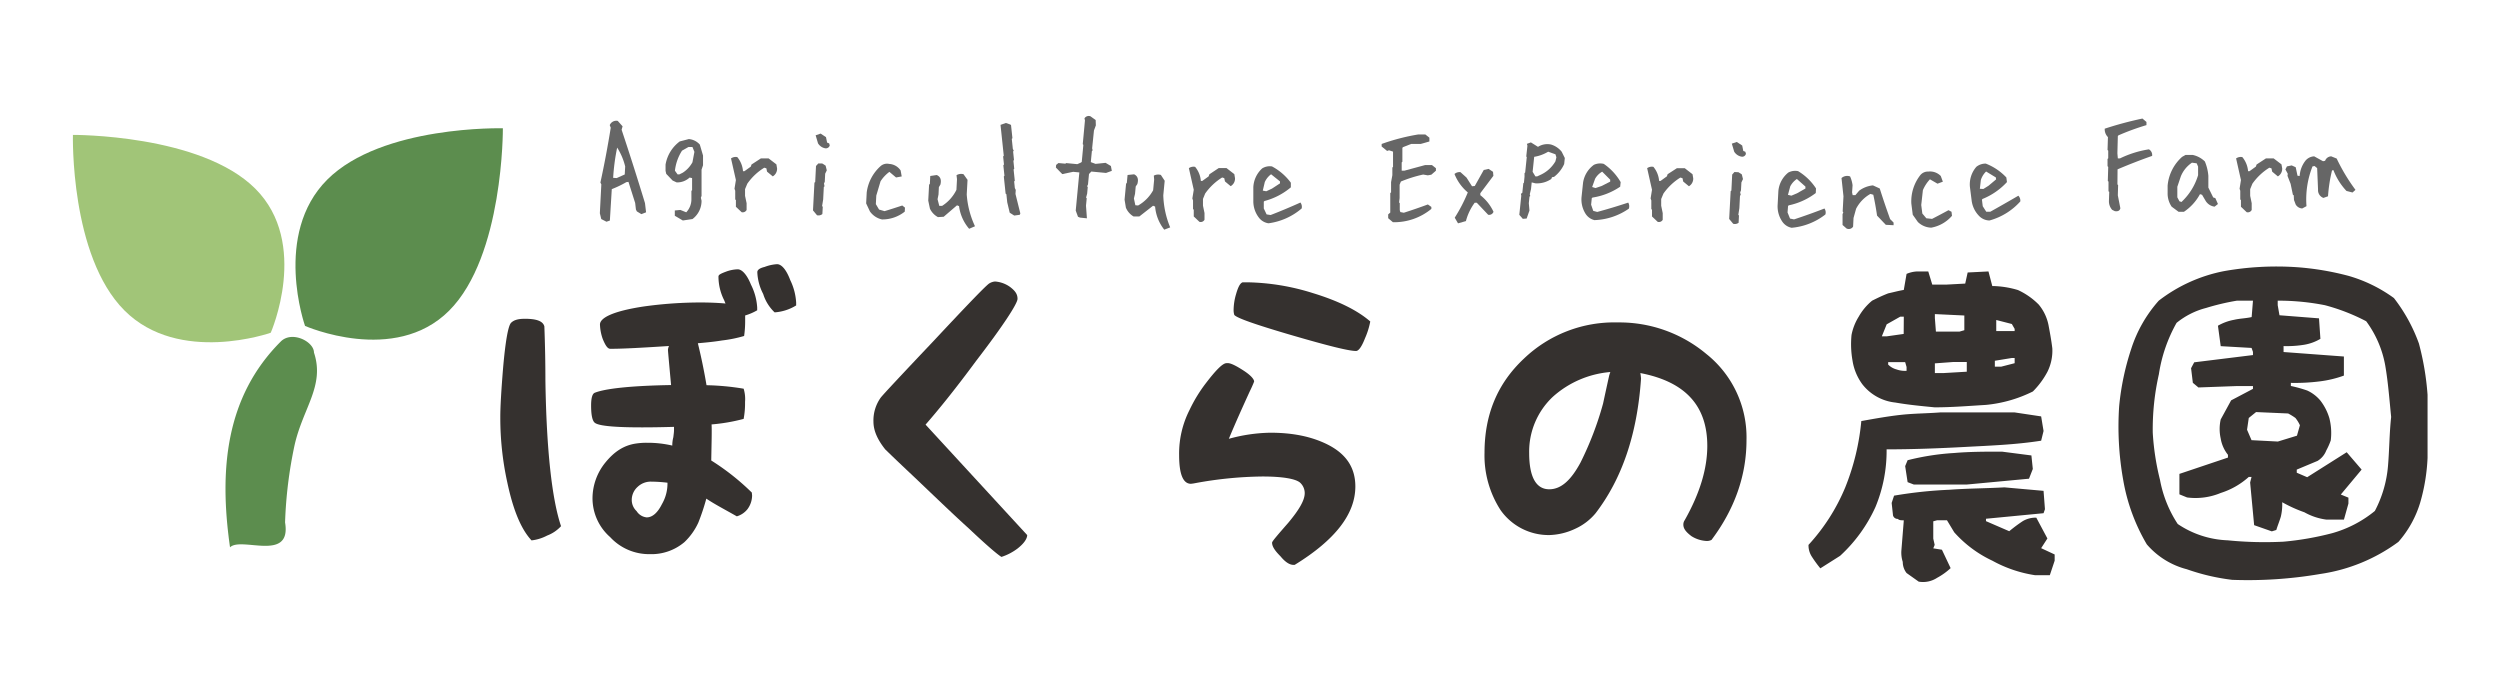<svg xmlns="http://www.w3.org/2000/svg" viewBox="0 0 623.62 170.08"><defs><style>.cls-1{fill:#5c8d4e;}.cls-2{fill:#a1c578;}.cls-3{fill:#35312f;}.cls-4{fill:#666;}</style></defs><title>アートボード 4</title><g id="カラー案5のコピー_2" data-name="カラー案5のコピー 2"><path class="cls-1" d="M125.44,32s.21,31.87-13.41,45.5S76.09,81.3,76.09,81.3,68,58.43,81.63,44.81,125.44,32,125.44,32Z"/><path class="cls-2" d="M31.05,77.45C44.68,91.08,67.54,83,67.54,83s9.78-22.31-3.85-35.93-45.5-13.42-45.5-13.42S17.42,63.82,31.05,77.45Z"/><path class="cls-1" d="M73.47,111.09c2.09-9.34,7.6-14.86,4.85-23.14,0-2.76-5.52-5.52-8.28-2.76-13.8,13.8-15.42,32-12.66,51.34,2.76-2.77,15.42,3.84,13.73-6.21A109,109,0,0,1,73.47,111.09Z"/><path class="cls-3" d="M125.49,91.85c.6-6.92,1.3-10.64,2-11.33s1.73-1,3.46-1c2.94,0,4.5.6,4.84,1.9.18,4.76.26,9.34.26,13.5.26,17.39,1.65,29.67,3.9,36.33a9,9,0,0,1-3.46,2.34,11,11,0,0,1-3.9,1.21c-2.59-2.77-4.58-7.52-6.06-14.53a75.09,75.09,0,0,1-1.73-16.1C124.79,101.46,125.05,97.3,125.49,91.85Zm62.12,31.75a5.82,5.82,0,0,1-1.13,3.38,5.32,5.32,0,0,1-2.68,1.82c-3.2-1.82-5.71-3.12-7.61-4.42a54.31,54.31,0,0,1-2,6,15.77,15.77,0,0,1-3.46,4.85,12.72,12.72,0,0,1-8.65,3,13.2,13.2,0,0,1-9.87-4.24,12.89,12.89,0,0,1-4.41-9.78,14.22,14.22,0,0,1,3.2-8.82c2.25-2.77,4.67-4.33,7.7-4.76a18,18,0,0,1,2.86-.18,26.71,26.71,0,0,1,6.14.7,8.17,8.17,0,0,1,.26-2.08c.08-.69.17-1.3.17-1.73v-.86c-12,.34-18.43,0-19.73-1-.6-.43-.95-1.81-.95-4.32,0-2,.35-3,.95-3.2,2.51-1,8.74-1.74,19-1.91-.52-5.62-.78-8.56-.78-8.74a2.62,2.62,0,0,1,.26-1c-6.84.44-11.51.7-14.62.7-.69,0-1.21-.78-1.9-2.43a11.86,11.86,0,0,1-.7-3.63c0-1.73,3.46-3.37,10.91-4.5a103.35,103.35,0,0,1,14.1-1c2.25,0,4.41.09,6.31.26-.17-.34-.26-.69-.43-1A13.15,13.15,0,0,1,179.22,69c0-.43.43-.69,1.81-1.21a9,9,0,0,1,3-.61c1,0,2.25,1.21,3.29,3.81a14.55,14.55,0,0,1,1.56,5.71v.7a13.68,13.68,0,0,1-3,1.29V80a26,26,0,0,1-.26,3.81,32.9,32.9,0,0,1-5.54,1.12c-1,.17-2.85.43-6,.69.87,3.55,1.56,6.92,2.16,10.47a63,63,0,0,1,9.26.87,8.82,8.82,0,0,1,.35,3.29,21.07,21.07,0,0,1-.35,4.24,44.92,44.92,0,0,1-8,1.38c.09,1.56,0,4.41-.08,9a59.78,59.78,0,0,1,10.12,8Zm-28.81,3.9a3.37,3.37,0,0,0,2.51,1.56c1.47,0,2.76-1.21,3.8-3.29a10.26,10.26,0,0,0,1.39-5.36,37,37,0,0,0-4.24-.27,4.76,4.76,0,0,0-3.2,1.3,4.39,4.39,0,0,0-1.47,3.2A3.81,3.81,0,0,0,158.8,127.5Zm38.33-57.62a14.64,14.64,0,0,1,1.47,5.62v.69a11.77,11.77,0,0,1-5.37,1.73,10.68,10.68,0,0,1-2.85-4.58,12.88,12.88,0,0,1-1.47-5.45c0-.52.52-1,1.81-1.3a10.38,10.38,0,0,1,3.12-.69C194.88,65.9,196.09,67.11,197.13,69.88Z"/><path class="cls-3" d="M256.23,133.47c0,.95-.87,2.16-2.42,3.37a13.52,13.52,0,0,1-4,2.08c-1-.6-3.81-3-8.14-7.1-3.46-3.11-7.87-7.35-13.41-12.63-1.73-1.64-4.15-3.89-7.44-7.09-2-2.51-2.94-4.76-2.94-6.92a9.78,9.78,0,0,1,1.82-6Q220.62,98,233,84.93c8.65-9.26,13.23-14,13.84-14.27a3.19,3.19,0,0,1,1.38-.44A7.32,7.32,0,0,1,252,71.61c1.3,1,1.82,1.81,1.82,2.94S250.43,81,243.51,90c-5.36,7.27-9.6,12.46-12.63,15.92Z"/><path class="cls-3" d="M316.89,107.94c5.71,0,10.3,1,14.1,2.86,4.76,2.34,7.1,5.8,7.1,10.55,0,6.84-5,13.33-15.14,19.56h-.26c-1,0-2.08-.69-3.29-2.16-1.39-1.39-2.08-2.43-2.08-3.38,0-.34,1.3-1.82,4.07-5,2.59-3.11,4.07-5.53,4.07-7.35a3.54,3.54,0,0,0-1.22-2.68c-1.21-.95-4.49-1.48-9.34-1.48a97.22,97.22,0,0,0-16.7,1.65,11.08,11.08,0,0,1-1.12.17c-1.91,0-2.95-2.25-2.95-7.18a24,24,0,0,1,2.6-11.24,36.86,36.86,0,0,1,4.07-6.67c2.51-3.28,4.15-4.93,5.1-5h.26c.69-.08,2,.53,4,1.82s2.68,2.25,2.68,2.77c-.34.87-.69,1.64-1.12,2.51-1.82,4-3.46,7.61-5.19,11.77A40.84,40.84,0,0,1,316.89,107.94Zm-9.17-30.62a14.38,14.38,0,0,1,.6-3.9c.52-1.81,1-2.76,1.65-3h1.21a57.26,57.26,0,0,1,16.27,2.68c6.23,1.9,11.07,4.24,14.36,7.09a18.8,18.8,0,0,1-1.3,4.16c-.87,2.25-1.64,3.2-2.25,3.2-1.82,0-7-1.3-15.92-3.9-9.17-2.68-13.84-4.32-14.45-5.1A4,4,0,0,1,307.72,77.32Z"/><path class="cls-3" d="M403.51,80.43a33.8,33.8,0,0,1,22.15,7.88,26.56,26.56,0,0,1,10,21.45c0,8.83-2.94,17.22-8.73,24.92a2.51,2.51,0,0,1-1.3.26,7.74,7.74,0,0,1-3.72-1.21c-1.3-1-2-1.82-2-2.86a1.88,1.88,0,0,1,.34-1.12c3.81-6.75,5.63-12.89,5.63-18.52,0-10-5.45-16-16.7-18.17a10.51,10.51,0,0,1,.17,1.39c-.95,13.93-4.76,25-11.33,33.57a14.26,14.26,0,0,1-5.11,3.89,16.15,16.15,0,0,1-6.4,1.56,14.68,14.68,0,0,1-12.2-6.23,25.07,25.07,0,0,1-4-14.28c0-9.52,3.2-17.3,9.86-23.53A32.56,32.56,0,0,1,403.51,80.43Zm-17.05,41.62c3,0,5.46-2.34,7.79-6.66a80.35,80.35,0,0,0,5.63-14.71c.69-3.2,1.2-5.54,1.55-7.1l.26-.78A24.5,24.5,0,0,0,387.33,99a18.76,18.76,0,0,0-5.88,14C381.45,119,383.18,122.05,386.46,122.05Z"/><path class="cls-3" d="M452,138.92a5.16,5.16,0,0,1-.87-3,48.7,48.7,0,0,0,9.17-14.36,58.77,58.77,0,0,0,4-16.53c3.38-.6,6.75-1.21,10-1.56s6.49-.34,9.78-.6H502.5l6.66,1,.6,3.64-.6,2.42c-6.4,1-12.55,1.21-19,1.56s-13.15.6-19.55.6a36.58,36.58,0,0,1-2.77,14.36,37.49,37.49,0,0,1-8.83,12.2l-4.93,3.12A30.69,30.69,0,0,1,452,138.92Zm20.85-38.5a12,12,0,0,1-8.31-4.59,13.43,13.43,0,0,1-2.42-5.8,23.5,23.5,0,0,1-.26-6.48A13.44,13.44,0,0,1,463.65,79,14.17,14.17,0,0,1,467,75c1.21-.6,2.43-1.21,4-1.82,1.21-.26,2.43-.6,3.9-.86l.69-4a7.49,7.49,0,0,1,2.68-.61H481L482,71h3.38l4.84-.26.61-2.77,5.19-.26.95,3.64a23.24,23.24,0,0,1,6.4,1,17.6,17.6,0,0,1,5.19,3.63A11.5,11.5,0,0,1,511,81.12c.34,1.82.69,3.64.95,5.8a11.89,11.89,0,0,1-1.21,5.8,20.56,20.56,0,0,1-3.64,4.93A33.25,33.25,0,0,1,495.4,101c-4.24.26-8.56.61-12.8.61C479.22,101.28,476.19,101,472.82,100.42ZM474.9,79H474l-3.37,1.9-1.21,3h1.21l4.24-.6Zm.69,12.55-.35-1.21H471v.6a4.54,4.54,0,0,0,2.08,1.21,6.24,6.24,0,0,0,2.51.35Zm0,51.39a4.49,4.49,0,0,1-.95-2.77,7.52,7.52,0,0,1-.35-2.77l.61-7.61c-.61,0-1.21,0-1.47-.35a1.2,1.2,0,0,1-1.22-.86l-.34-3.12.6-1.82a108.92,108.92,0,0,1,13.76-1.47c4.59-.34,9.17-.34,13.76-.6l9.77.87.35,4.58-.35,1L495.4,129.4V130l5.8,2.51a37.87,37.87,0,0,1,3.37-2.51,6.29,6.29,0,0,1,3.38-.87l2.77,5.19-1.56,2.42,3.37,1.57v1.55l-1.21,3.63h-3.63A31.9,31.9,0,0,1,497,139.87a29.46,29.46,0,0,1-9.52-7.09l-1.81-3H483.2l-.95.26v4.32l.35,1.56-.35.86,2.16.35,2.17,4.59a16.31,16.31,0,0,1-3.38,2.42,6.38,6.38,0,0,1-4.58.95Zm.26-22.67-.61-4,.61-1.47A62.47,62.47,0,0,1,487.44,113c4-.34,8-.34,11.94-.34l7.35.95.35,3.37-.95,2.43-15.57,1.46H477.41ZM490,78.7l-7.35-.35v1l.26,3.37h5.88l1.21-.35Zm.61,11.6h-3.38l-4.58.34v2.42h2.16l5.8-.34Zm11.94-1h-.7l-4.24.69v1.48h1.56l3.38-.87Zm0-7.26-.7-1.22-3.89-1v2.77h4.59Z"/><path class="cls-3" d="M545.51,142a19.63,19.63,0,0,1-10-6.22,47.37,47.37,0,0,1-5.89-16.1,75.89,75.89,0,0,1-1-18.34,64.81,64.81,0,0,1,3-14.28A33.41,33.41,0,0,1,538.5,75a38.76,38.76,0,0,1,16.18-7.35,74.94,74.94,0,0,1,18.25-1,69.67,69.67,0,0,1,12.89,2.16,36.17,36.17,0,0,1,11.34,5.54,41.19,41.19,0,0,1,6.23,11.33,68.28,68.28,0,0,1,2.16,12.81v15.74a47.25,47.25,0,0,1-1.82,11.08,26.27,26.27,0,0,1-5.45,9.86,43.27,43.27,0,0,1-19.46,8,106.74,106.74,0,0,1-22,1.47A52.74,52.74,0,0,1,545.51,142Zm16.78-11-1-10.64.35-1.39h-.69a19.09,19.09,0,0,1-7,4,16.31,16.31,0,0,1-8.39,1.12l-1.91-.78v-5.1l12.11-4.07v-.69a8.77,8.77,0,0,1-1.81-4.06,10.89,10.89,0,0,1,0-4.76l2.6-4.76L562,97v-.7h-4l-9.61.35L547,95.49l-.44-3.64.78-1.47L562,88.57v-.78l-.35-1-7.7-.44-.69-5.1a12.54,12.54,0,0,1,4-1.47c1.47-.35,2.94-.35,4.41-.69L562,75h-4a59.42,59.42,0,0,0-7.7,1.82,19.21,19.21,0,0,0-7.36,3.72,37.54,37.54,0,0,0-4.41,12.8A62.34,62.34,0,0,0,537,107.94a63.24,63.24,0,0,0,1.81,11.77,29.88,29.88,0,0,0,4.42,11,23.8,23.8,0,0,0,12.45,4.07,93,93,0,0,0,13.94.34A73.5,73.5,0,0,0,581.76,133a29.22,29.22,0,0,0,10.64-5.54,29.22,29.22,0,0,0,3.29-11.33c.34-4.07.34-8.14.78-12.11-.44-4.42-.78-8.83-1.47-12.81a26.38,26.38,0,0,0-4.76-11.08,49.61,49.61,0,0,0-10.3-4A60.09,60.09,0,0,0,568.17,75v1.13l.44,2.51,9.86.77.35,5.11a11.6,11.6,0,0,1-4,1.47,27.15,27.15,0,0,1-5.19.34v1.48l15.05,1.12v4.76a27.45,27.45,0,0,1-6.23,1.47,49.36,49.36,0,0,1-7,.35v.77a34.76,34.76,0,0,1,4.07,1.13,9.34,9.34,0,0,1,3.29,2.51,13.38,13.38,0,0,1,2.25,4.41,14.92,14.92,0,0,1,.34,5.54,17,17,0,0,1-1.12,2.51,5.23,5.23,0,0,1-2.17,2.59l-5.19,2.17v.78l2.6,1.12,9.86-6.23,3.72,4.33-5.19,6.22,1.9.78v1.47l-1.12,4h-4.41a15.13,15.13,0,0,1-5.45-1.82,34.71,34.71,0,0,1-5.54-2.51,13.07,13.07,0,0,1-.35,3.63c-.34,1.13-.78,2.17-1.12,3.29l-1.12.35Zm11.42-24.92a8.49,8.49,0,0,0-1.12-1.82,14.8,14.8,0,0,0-1.82-1.12l-8-.35-1.82,1.47-.43,2.94,1.12,2.6,6.57.34,4.76-1.46Z"/><path class="cls-4" d="M151.28,55.31l-1.3-.67-.35-1.45L150,46l-.23-.47q1.47-6.75,2.58-13.67l-.25-.64a1.76,1.76,0,0,1,2-1.06l1.2,1.35-.24.86q3,9,5.83,18.3l.27,2.29-1.17.46-1.13-.69-.23-.47-.19-1.63-1.67-5.26-.52.06a26.31,26.31,0,0,1-3.64,1.75l-.48,7.84Zm4.56-11.79.11-2a15.53,15.53,0,0,0-2-4.7,52.4,52.4,0,0,0-1,7.54l.88.06Z"/><path class="cls-4" d="M170.33,55l-2-1.18V52.5l1.39-.13,1.46.59a4.72,4.72,0,0,0,1.29-3.35v-2l.17-.16V44.42l-.62-.13a4.53,4.53,0,0,1-3.23,1.21l-1-.46-1.6-1.67-.17-.76V41.07a9.08,9.08,0,0,1,3.54-5.79l2.26-.59a4.11,4.11,0,0,1,2.75,1.38l.8,2.73v2.43L175,42.32v6.54l-.17.46.17.75a5.67,5.67,0,0,1-2.26,4.57Zm0-11.93a7.19,7.19,0,0,0,2.4-2.59l.49-2.6-.49-1.21h-1l-1.6.91a11.67,11.67,0,0,0-1.77,5l.66.92h.45Z"/><path class="cls-4" d="M185,52.93l-1.43-1.35V49.91l-.17-.17V47.58l-.18-.5.35-2.17-1.22-5.39a2,2,0,0,1,1.57-.33,6.25,6.25,0,0,1,1.42,3.52h.35l1.6-1.15.17-.52,2.33-1.52h1.95L193.67,41l.17,1a2.21,2.21,0,0,1-1.07,2l-1.43-1.18-.17-.83-.52-.16a14.29,14.29,0,0,0-4.24,4l-.56,1.35v1.67l.39,1.84v1.68A1.08,1.08,0,0,1,185,52.93Z"/><path class="cls-4" d="M203.8,53.69l-1-1.2.36-6.93.19-.15.2-4,.56-.63,1,0,.84.54.29,1.17-.4.83-.1,2-.2.48.14.67-.18.16-.16,3.11-.27,1.67.17.17-.1,1.81A1.49,1.49,0,0,1,203.8,53.69ZM205.9,37a2.64,2.64,0,0,1-1.85-1.25l-.59-2,1.24-.43,1.34.89.28,1.36.51.2.15.5A1,1,0,0,1,205.9,37Z"/><path class="cls-4" d="M220,54.74a5,5,0,0,1-3-2l-.94-2L216.2,48a10.62,10.62,0,0,1,3.47-6.57,2.41,2.41,0,0,1,2.12-.54,3.68,3.68,0,0,1,2.87,1.63l.27,1.49-1.41.26-1.66-1.4a8.89,8.89,0,0,0-2.21,2.35l-1.06,3.56-.11,2.14.8,1.35,1.37.4c1.53-.46,3-.94,4.42-1.41l.67.53-.05,1A9,9,0,0,1,220,54.74Z"/><path class="cls-4" d="M241.75,57.07a10.79,10.79,0,0,1-2.52-5.66l-.51-.19-3.32,2.85-1.43.09a4.65,4.65,0,0,1-2-2.11l-.42-2,.21-4,.19-.15.1-2,1.61-.24c.91.38,1.22,1.17.92,2.39l-.38.63-.09,1.84-.24,1.17.43,1.67.7,0a9.87,9.87,0,0,0,3.58-4l.14-2.66-.12-1a2.23,2.23,0,0,1,1.75-.24l1,1.4-.2,3.64a22.25,22.25,0,0,0,2.06,7.94Z"/><path class="cls-4" d="M253,53.77l-1.13-.71-.62-2.61-.21-2-.19-.15-.45-4.28.16-.18-.28-2.61.16-.19-.21-2,.16-.18-.81-7.71,1.35-.47,1.08.38.19.14.35,3.27-.16.18.26,2.49.23.47-.16.18.22,2.13-.15.18.21,2-.16.18.3,2.81-.16.18.17,1.64.23.47-.07,1,1.21,4.86-.14.34Z"/><path class="cls-4" d="M269.4,54.28l-.5-.21-.56-1.54.9-9.52-1.55-.15-2.71.57-1.59-1.64.06-.65.57-.47,1.73.16.19-.15,2.8.27.91-.41.19-.15.4-4.25-.15-.18.55-5.92-.12-.51A1.24,1.24,0,0,1,272,29l1.31.94.05,1.33-.47,1.27L272.43,37l.13.51-.19.15-.27,2.78,1.18.44,2.51-.26,1.32.79.23,1.21-1.44.52-3.67-.35-.58.61L271.4,46l-.22.47.16.18-.15,1.64-.27,1,.16.18-.18,1.84.23,3.15Z"/><path class="cls-4" d="M290.42,57.29a10.68,10.68,0,0,1-2.28-5.76l-.51-.21L284.2,54l-1.43,0a4.59,4.59,0,0,1-1.92-2.2l-.33-2,.38-4,.18-.15.19-2,1.62-.17c.89.41,1.17,1.22.82,2.42l-.41.62-.17,1.83-.28,1.16.36,1.69.69.06a9.78,9.78,0,0,0,3.75-3.8l.25-2.65-.08-1a2.32,2.32,0,0,1,1.76-.17l.95,1.45-.35,3.63a22.59,22.59,0,0,0,1.72,8Z"/><path class="cls-4" d="M299.2,55.34,297.78,54V52.31l-.18-.16V50l-.17-.49.35-2.17-1.22-5.39a2,2,0,0,1,1.56-.33,6.23,6.23,0,0,1,1.43,3.52h.35L301.49,44l.18-.52L304,41.93h1.95l1.95,1.51.17,1a2.18,2.18,0,0,1-1.08,2l-1.42-1.18-.18-.82-.52-.17a14.67,14.67,0,0,0-4.24,4l-.55,1.35v1.68l.38,1.84v1.67A1.07,1.07,0,0,1,299.2,55.34Z"/><path class="cls-4" d="M316.42,55.7A3.65,3.65,0,0,1,314,54.25a6.68,6.68,0,0,1-1.36-4.11V46.73A6.75,6.75,0,0,1,314.86,42a3.6,3.6,0,0,1,2.43-.49A14.08,14.08,0,0,1,322,45.58v1.15a16.82,16.82,0,0,1-6.57,3.41l-.18.17V52l.7,1.48,1,.16q3.8-1.47,7.44-3.12a1.77,1.77,0,0,1,.31,1.48A15.94,15.94,0,0,1,316.42,55.7Zm.87-8.65,2-1.31v-.49l-2.22-1.78a5,5,0,0,0-1.57,1.94L315,47.55l.87.16Z"/><path class="cls-4" d="M347.46,55.43l-1.18-1v-.95l.52-.46V48.14L347,48V45.44l.32-1.74V41.8l.17-.17V37.82l-1-.33-.48.16-1.36-1.11v-.63a51.85,51.85,0,0,1,9.07-2.36h1.84l1,.79v.95c-.68.2-1.4.41-2.19.62H352l-2,.79-.18.17v3.48l-.17.16v2.07h.66l5.21-1.41h1.67l1,.79v.62l-1.15,1-.87.16L355,43.54a32.77,32.77,0,0,0-5.55,1.74l-.32.79v3.35L349,50.5l.17.17v1.74l.14.49.87.17c2-.64,4-1.33,6-2.07l.87.62v.49A14.57,14.57,0,0,1,347.46,55.43Z"/><path class="cls-4" d="M363.7,55.71l-.82-1.41A39.51,39.51,0,0,0,366.14,48a11.5,11.5,0,0,1-3.32-4.6,1.93,1.93,0,0,1,1.49-.46l1.51,1.36,1.37,2.16.69-.06,2.24-4,1.2-.27,1.11.73.09,1-3.26,4.34,0,.49a11.14,11.14,0,0,1,3.29,4.14,1.15,1.15,0,0,1-1.33.74l-2.84-3-.52,0a13.46,13.46,0,0,0-2.19,4.58Z"/><path class="cls-4" d="M379.86,54.59l-.87-1,.49-4.77-.09-.47.35-.26.25-2.39.15-.11.15-1.51,0-.9.16-.14.4-3.86-.13-.15.29-2.68-.13-.47,1-.36,1.77,1.11a4.34,4.34,0,0,1,3.24-.58,5.38,5.38,0,0,1,2.67,1.8l.78,1.57-.16,1.5a8.28,8.28,0,0,1-2.53,3.2l-.5.08-.19.45A6.33,6.33,0,0,1,383,45.73l-.92-.23-.17,1.64-.31,1.32.12.44-.19.14-.17,1.64.16,1.83-.7,2Zm4.47-11A8.22,8.22,0,0,0,388,40.24l.24-1-.23-.75-1.82-.65a9.8,9.8,0,0,1-3.49,1.28l-.39,3.73L383,44l.45,0Z"/><path class="cls-4" d="M397.72,54.91a3.67,3.67,0,0,1-2.27-1.69,6.7,6.7,0,0,1-.92-4.23l.36-3.4a6.73,6.73,0,0,1,2.7-4.47,3.68,3.68,0,0,1,2.47-.24,14,14,0,0,1,4.21,4.54l-.12,1.15a16.85,16.85,0,0,1-6.89,2.71l-.19.14-.17,1.64.53,1.54,1,.27c2.62-.71,5.19-1.49,7.73-2.33a1.81,1.81,0,0,1,.15,1.51A15.93,15.93,0,0,1,397.72,54.91Zm1.76-8.5,2.18-1.1,0-.49-2-2a4.79,4.79,0,0,0-1.76,1.76l-.74,2.07.84.26Z"/><path class="cls-4" d="M413.51,55.34,412.09,54V52.31l-.17-.16V50l-.18-.49.35-2.17-1.21-5.39a2,2,0,0,1,1.56-.33,6.22,6.22,0,0,1,1.42,3.52h.35l1.6-1.16.17-.52,2.33-1.51h1.94l1.95,1.51.17,1a2.19,2.19,0,0,1-1.07,2l-1.43-1.18-.17-.82-.53-.17a14.51,14.51,0,0,0-4.23,4l-.56,1.35v1.68l.38,1.84v1.67A1.07,1.07,0,0,1,413.51,55.34Z"/><path class="cls-4" d="M432.34,55.82l-1-1.2.37-6.93.18-.15.2-4,.56-.63,1,.05.84.54.29,1.17-.39.83-.11,2-.2.48.14.67-.18.15-.16,3.12-.26,1.67.16.17-.09,1.81A1.54,1.54,0,0,1,432.34,55.82Zm2.1-16.74a2.69,2.69,0,0,1-1.85-1.25l-.59-2,1.24-.42,1.35.89.27,1.36.51.19.15.5A.94.94,0,0,1,434.44,39.08Z"/><path class="cls-4" d="M446.92,56.82a3.65,3.65,0,0,1-2.36-1.58,6.72,6.72,0,0,1-1.13-4.17l.18-3.41a6.68,6.68,0,0,1,2.47-4.61,3.6,3.6,0,0,1,2.45-.36A13.8,13.8,0,0,1,453,47l-.06,1.15a16.8,16.8,0,0,1-6.73,3.07l-.18.15L445.9,53l.62,1.52,1,.21q3.85-1.27,7.59-2.72a1.74,1.74,0,0,1,.23,1.49A15.94,15.94,0,0,1,446.92,56.82Zm1.32-8.59,2.12-1.2,0-.49-2.13-1.89a4.91,4.91,0,0,0-1.66,1.85L446,48.61l.86.2Z"/><path class="cls-4" d="M460.62,57l-1-.88,0-2.7.19-.48-.16-.18.2-3.8-.49-4.54a2.11,2.11,0,0,1,2.14-.41,7.82,7.82,0,0,1,.62,2.2L462,48l.14.67.69,0,.93-1.1a7,7,0,0,1,3.44-1.33l1.7.78c.82,2.59,1.68,5.13,2.59,7.64l.86.86,0,.66-1.94-.1-2.18-2.29q-.39-2.68-.94-5.21l-.72-.21A9,9,0,0,0,463,52.07l-.64,2.3-.11,2.17A1.28,1.28,0,0,1,460.62,57Z"/><path class="cls-4" d="M481.74,56.79a5,5,0,0,1-3.33-1.41l-1.28-1.82-.35-2.77A10.62,10.62,0,0,1,479,43.71a2.43,2.43,0,0,1,2-.91,3.73,3.73,0,0,1,3.12,1.1l.52,1.42-1.33.5-1.89-1.09a9.12,9.12,0,0,0-1.76,2.71l-.41,3.7.27,2.12,1,1.19,1.43.15c1.42-.73,2.78-1.45,4.1-2.17l.75.4.12,1A8.9,8.9,0,0,1,481.74,56.79Z"/><path class="cls-4" d="M496.27,55a3.67,3.67,0,0,1-2.59-1.13A6.68,6.68,0,0,1,491.82,50l-.43-3.39a6.71,6.71,0,0,1,1.61-5,3.67,3.67,0,0,1,2.35-.8,14,14,0,0,1,5.13,3.46l.15,1.15a16.94,16.94,0,0,1-6.09,4.21l-.15.18.2,1.63.88,1.38,1,0q3.57-2,7-4a1.74,1.74,0,0,1,.49,1.43A16,16,0,0,1,496.27,55Zm-.22-8.68,1.87-1.57-.06-.49-2.43-1.48a5.07,5.07,0,0,0-1.31,2.12l-.25,2.19.88.05Z"/><path class="cls-4" d="M527.53,52.67l-.66-.33a3.21,3.21,0,0,1-.8-2.23l.07-2.24-.18-.16,0-2.4-.17-.17.1-3.51-.17-.17,0-1.81.17-.16,0-1.91-.17-.16.1-3.22a2.75,2.75,0,0,1-.8-2.1,88.75,88.75,0,0,1,9.41-2.53l1,.85v.79a60.69,60.69,0,0,0-7,2.56l-.14.17-.11,4.3.11,1.28.52,0a25.55,25.55,0,0,1,7.23-2.27,1.62,1.62,0,0,1,.8,1.64q-4.29,1.51-8.62,3.35L528.19,46l.17.17-.07,2.56.63,3.22C528.78,52.55,528.32,52.8,527.53,52.67Z"/><path class="cls-4" d="M543.44,52.83l-1.73-1.28a5.89,5.89,0,0,1-1-3.45V46.29a10.91,10.91,0,0,1,3.61-7.16l.87-.49h1.74A6.15,6.15,0,0,1,550,40.28a11.75,11.75,0,0,1,.87,3.58v2.93l1.21,2.46.53.17.65,1.47-.83.66a3.06,3.06,0,0,1-2.26-1.48l-.87-1.48-.52-.16a12.33,12.33,0,0,1-4,4.4Zm.87-2.59a15,15,0,0,0,4-6.54V41.56l-.35-.82-1.18-.16A7.53,7.53,0,0,0,544,44l-.87,2.59v2.63l.53,1,.52.16Z"/><path class="cls-4" d="M560.43,52.93,559,51.58V49.91l-.17-.17V47.58l-.17-.5.34-2.17-1.21-5.39a2,2,0,0,1,1.56-.33,6.33,6.33,0,0,1,1.43,3.52h.34l1.6-1.15.18-.52,2.32-1.52h1.95L569.11,41l.18,1a2.2,2.2,0,0,1-1.08,2l-1.42-1.18-.18-.83-.52-.16a14.54,14.54,0,0,0-4.24,4l-.55,1.35v1.67l.38,1.84v1.68A1.07,1.07,0,0,1,560.43,52.93Z"/><path class="cls-4" d="M574.28,52a2,2,0,0,1-1.63-1l-.42-1.12-.06-1.16-.21-.13-.57-2.73-.78-2,.07-.51-.59-1.09.38-.75,1.19-.25,1,.46.45,2.12.54.06A6.85,6.85,0,0,1,575.16,40a3,3,0,0,1,2.11-1l2.21,1.22.51-.11A1.68,1.68,0,0,1,581.52,39l1.36.55a46.33,46.33,0,0,0,4.69,7.81l-.74.66-1.51-.39a15.83,15.83,0,0,1-3.25-5.19l-.35.07a37.87,37.87,0,0,0-1,6.45l-1.15.41a2.06,2.06,0,0,1-1.34-2.1l-.22-5.33-.65-.53-.51.1a22.33,22.33,0,0,0-1.5,9.92Z"/></g></svg>